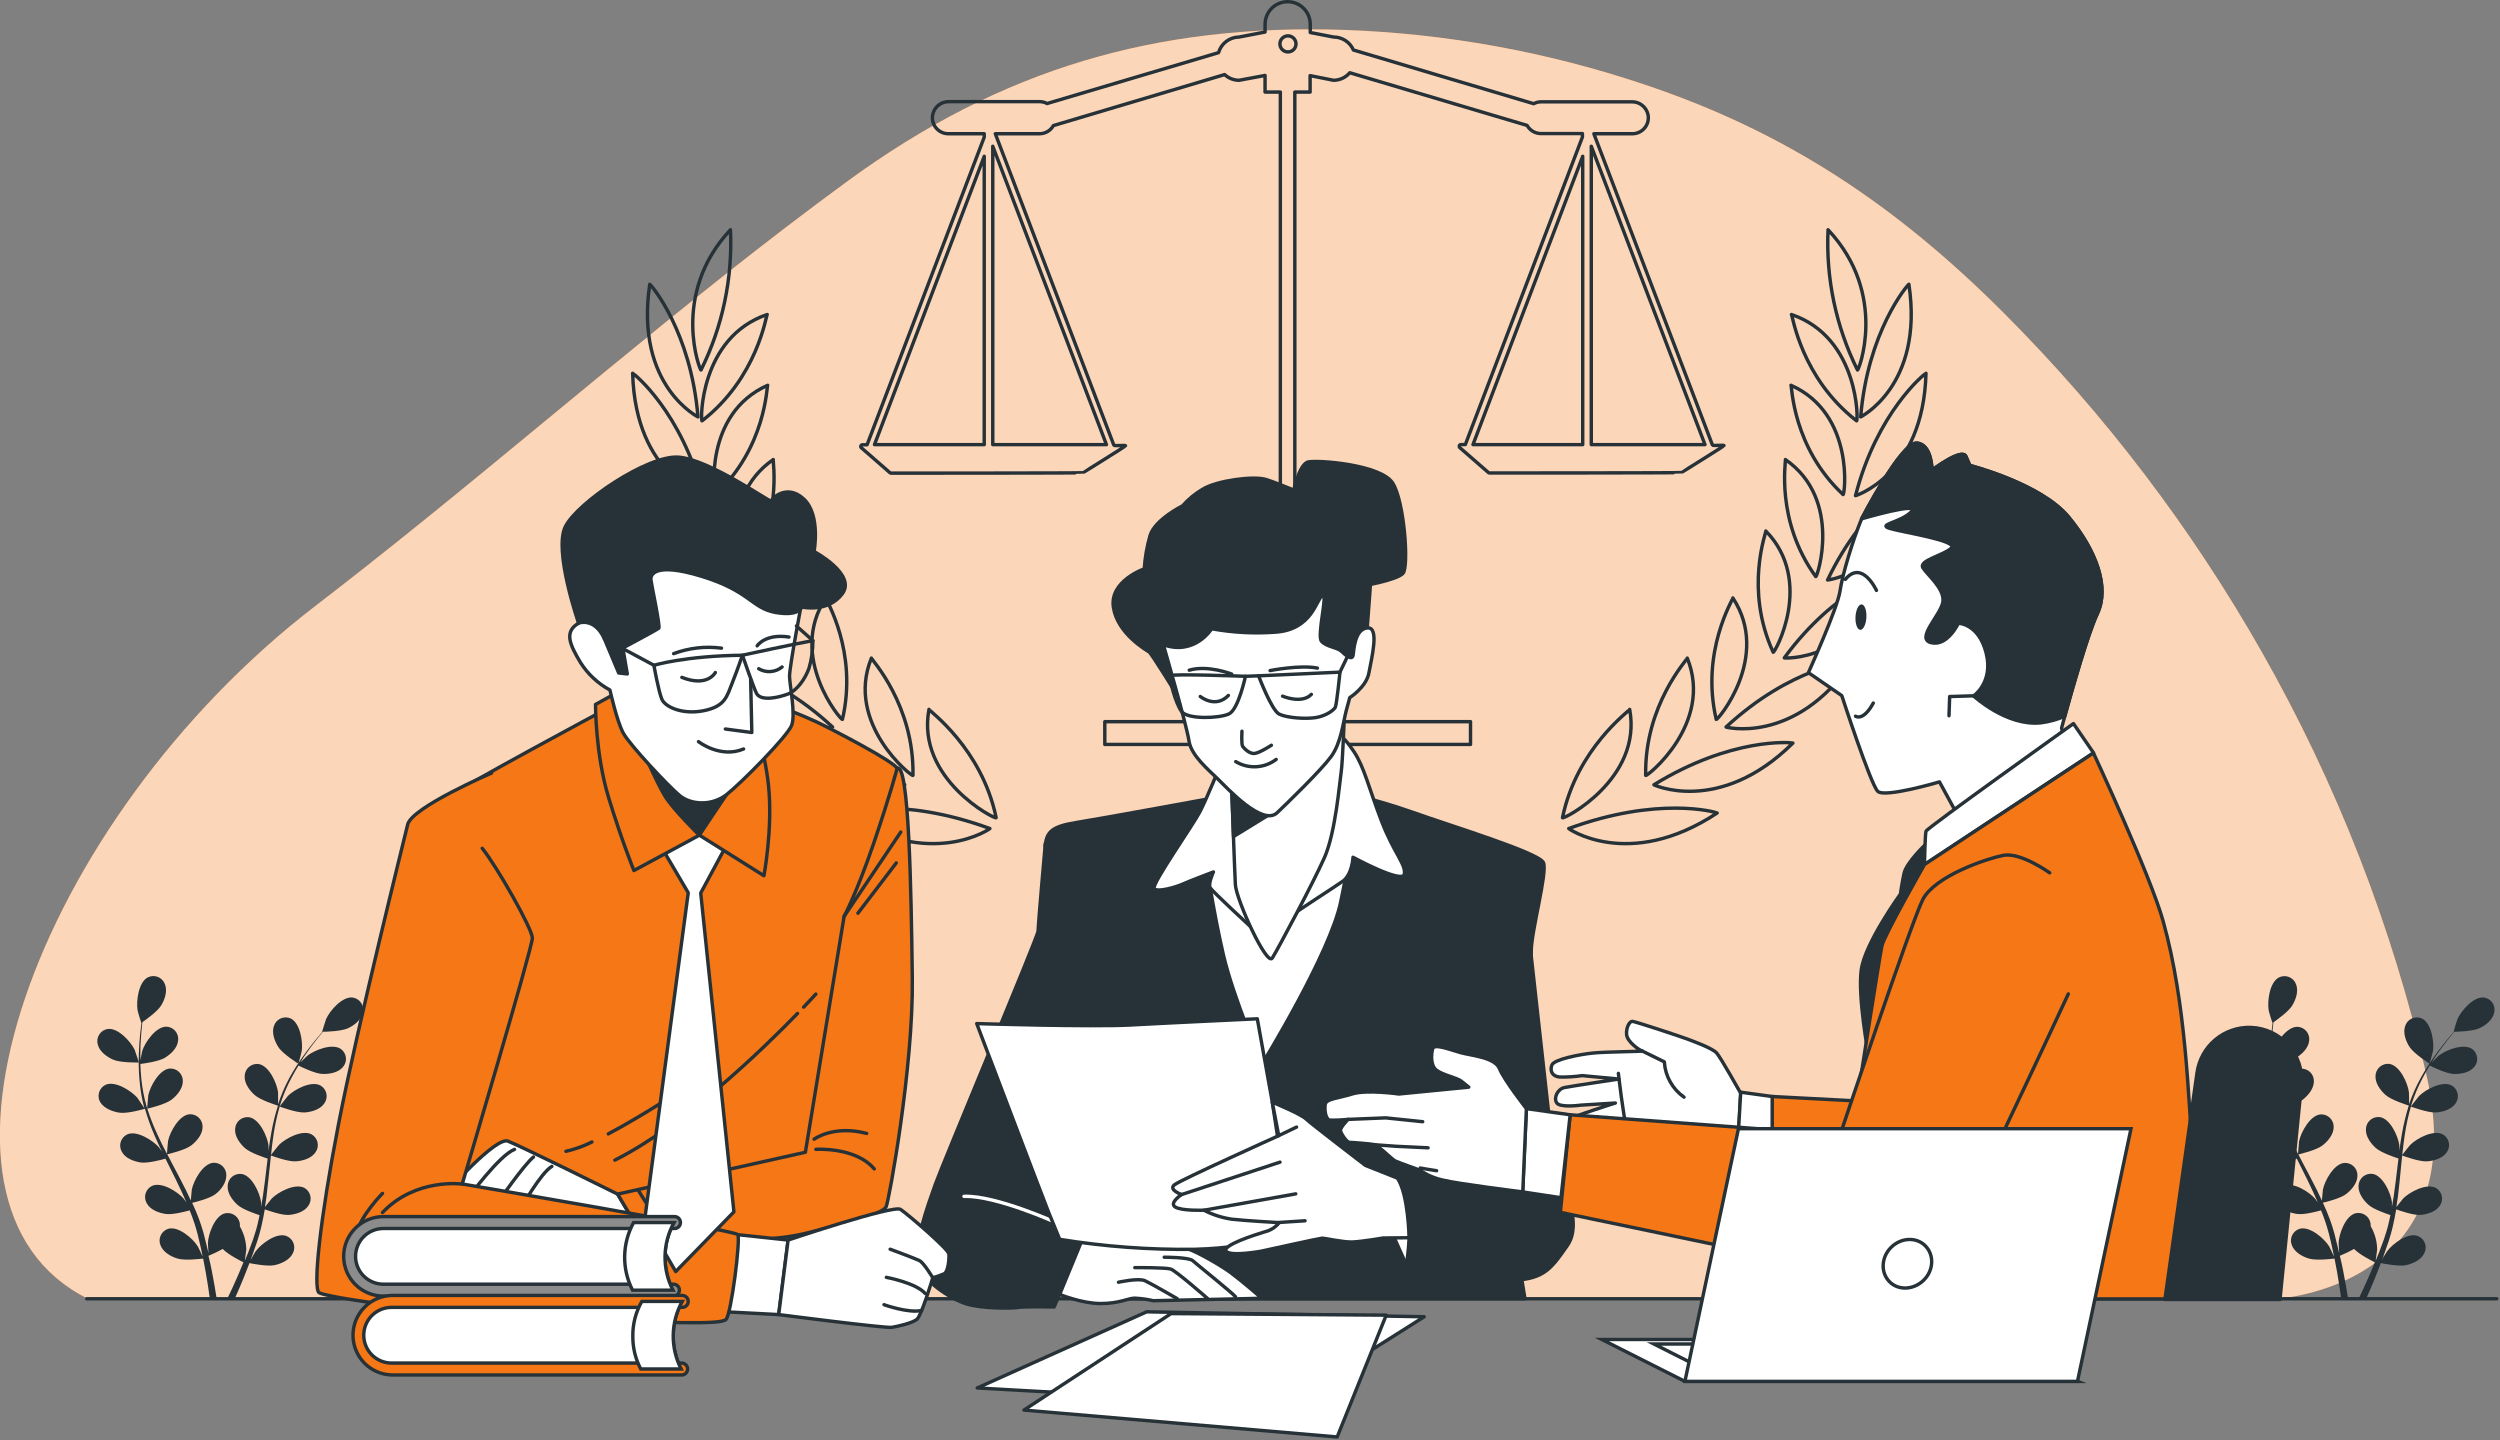 <?xml version="1.0" encoding="UTF-8"?> <svg xmlns="http://www.w3.org/2000/svg" width="729" height="420" viewBox="0 0 729 420" fill="none"><rect x="0" y="0" width="729" height="420" fill="#808080" stroke="none"/> <g clip-path="url(#clip0_1528_1944)"> <path d="M659.47 190C638.959 153.887 613.689 120.694 584.34 91.31C552.76 59.69 520.57 38.31 479.04 24.49C450.976 15.093 421.706 9.785 392.13 8.73C337.35 6.88 292.13 19.93 247.13 52.84C198.88 88.12 153.86 128.05 106.84 165.11C101.94 168.976 97.013 172.813 92.06 176.62C10.06 239.57 -29.78 351.39 25.67 378.72H663.77C663.77 378.72 721.77 375.65 707.51 313.28C697.57 270.071 681.387 228.541 659.47 190Z" fill="#F57715"></path> <path opacity="0.7" d="M659.47 190C638.959 153.887 613.689 120.694 584.34 91.31C552.76 59.69 520.57 38.31 479.04 24.49C450.976 15.093 421.706 9.785 392.13 8.73C337.35 6.88 292.13 19.93 247.13 52.84C198.88 88.12 153.86 128.05 106.84 165.11C101.94 168.976 97.013 172.813 92.06 176.62C10.06 239.57 -29.78 351.39 25.67 378.72H663.77C663.77 378.72 721.77 375.65 707.51 313.28C697.57 270.071 681.387 228.541 659.47 190Z" fill="white"></path> <path d="M33 309C35.18 309.95 40.51 309.83 40.52 309.83C40.53 309.83 39.37 306.34 39.27 306.13C38.1 303.68 34.4 299.64 31.39 300.05C30.892 300.131 30.416 300.315 29.994 300.591C29.572 300.868 29.212 301.23 28.94 301.655C28.667 302.079 28.487 302.557 28.411 303.056C28.335 303.555 28.366 304.064 28.5 304.55C29 306.65 31.16 308.2 33 309Z" fill="#263238"></path> <path d="M34.86 324.46C37.12 324.79 41.86 323.46 42.26 323.3C43.043 326.029 44.008 328.702 45.15 331.3C45.8 332.82 46.51 334.3 47.24 335.83L46.35 334.55C44.57 332.55 39.93 329.55 37.14 330.77C36.681 330.98 36.271 331.285 35.937 331.663C35.603 332.042 35.352 332.487 35.201 332.969C35.05 333.451 35.002 333.959 35.061 334.461C35.119 334.962 35.282 335.446 35.54 335.88C36.54 337.76 39.05 338.69 41.06 338.98C43.07 339.27 47.17 338.18 48.25 337.87C48.53 338.45 48.81 339.02 49.1 339.59C50.48 342.34 51.86 345.07 53.1 347.79C53.55 348.79 53.96 349.711 54.38 350.671C53.99 350.111 53.66 349.67 53.6 349.57C51.83 347.52 47.19 344.57 44.39 345.78C43.932 345.991 43.523 346.296 43.19 346.675C42.857 347.055 42.607 347.5 42.457 347.981C42.307 348.463 42.26 348.971 42.319 349.472C42.378 349.974 42.542 350.457 42.8 350.891C43.8 352.771 46.31 353.7 48.31 353.99C50.31 354.28 54.03 353.3 55.31 352.94C55.7 353.94 56.1 354.94 56.43 355.94C56.65 356.62 56.9 357.25 57.08 357.94C57.26 358.63 57.46 359.3 57.64 359.94C57.95 361.23 58.28 362.57 58.56 363.85C58.75 364.73 58.92 365.58 59.1 366.43C58.66 365.43 57.76 363.61 57.67 363.43C56.23 361.13 52.09 357.54 49.14 358.29C48.655 358.429 48.204 358.668 47.817 358.992C47.43 359.316 47.115 359.718 46.894 360.172C46.672 360.626 46.548 361.121 46.53 361.625C46.513 362.13 46.601 362.632 46.79 363.1C47.53 365.1 49.79 366.41 51.79 367C53.92 367.66 58.65 367.06 59.24 367C59.52 368.41 59.78 369.79 60.01 371.09C60.52 373.96 60.9 376.54 61.19 378.72H63.19C62.84 376.46 62.39 373.78 61.79 370.72C61.51 369.29 61.18 367.72 60.79 366.19C62.216 365.609 63.605 364.941 64.95 364.19C66.5 365.87 70.49 367.84 71 368.09C70.46 369.43 69.92 370.72 69.39 371.93C68.29 374.47 67.24 376.72 66.32 378.63H68.47C69.27 376.87 70.14 374.86 71.05 372.63C71.61 371.28 72.18 369.82 72.74 368.32C73.32 368.44 77.99 369.39 80.17 368.9C82.17 368.45 84.54 367.34 85.43 365.38C85.658 364.926 85.787 364.427 85.808 363.919C85.83 363.411 85.743 362.903 85.554 362.431C85.365 361.958 85.078 361.531 84.712 361.178C84.346 360.825 83.909 360.553 83.43 360.38C80.55 359.38 76.16 362.69 74.55 364.87C74.45 365 73.55 366.51 73.04 367.47C73.27 366.86 73.5 366.27 73.73 365.63C74.19 364.38 74.61 363.11 75.07 361.76C75.257 361.094 75.457 360.427 75.67 359.76C75.88 359.09 76.02 358.36 76.21 357.65C76.6 356.01 76.92 354.32 77.21 352.65C78.31 353.04 82.21 354.41 84.21 354.27C86.21 354.13 88.76 353.38 89.93 351.58C90.221 351.168 90.421 350.699 90.518 350.204C90.615 349.709 90.607 349.199 90.493 348.708C90.38 348.216 90.165 347.754 89.861 347.351C89.557 346.948 89.172 346.614 88.73 346.37C86.03 344.98 81.18 347.55 79.26 349.46C79.14 349.58 77.92 351.11 77.26 351.96C77.42 350.96 77.59 349.91 77.72 348.87C78.09 345.87 78.37 342.79 78.72 339.74C78.81 338.81 78.91 337.87 79.01 336.94C79.4 337.09 84.01 338.81 86.3 338.65C88.3 338.51 90.86 337.77 92.03 335.97C92.32 335.557 92.52 335.088 92.616 334.592C92.713 334.097 92.703 333.587 92.589 333.095C92.475 332.604 92.258 332.141 91.954 331.739C91.649 331.337 91.263 331.003 90.82 330.76C88.12 329.36 83.28 331.93 81.36 333.84C81.21 333.99 79.45 336.19 79.03 336.77C79.25 334.72 79.48 332.68 79.8 330.67C80.205 327.968 80.79 325.295 81.55 322.67C81.73 322.74 86.55 324.55 88.88 324.39C90.88 324.25 93.43 323.51 94.6 321.71C94.891 321.298 95.091 320.829 95.188 320.334C95.285 319.839 95.277 319.329 95.163 318.838C95.05 318.346 94.835 317.884 94.531 317.481C94.227 317.078 93.842 316.744 93.4 316.5C90.69 315.1 85.85 317.67 83.93 319.59C83.78 319.74 81.93 322.11 81.57 322.59C81.57 322.44 81.65 322.27 81.7 322.12C82.528 319.501 83.589 316.961 84.87 314.53C85.57 313.18 86.3 311.92 87.05 310.72C87.91 311.15 91.87 313.08 93.99 313.16C96.11 313.24 98.61 312.78 99.99 311.16C100.325 310.783 100.576 310.338 100.727 309.856C100.878 309.374 100.925 308.866 100.866 308.364C100.806 307.863 100.641 307.379 100.382 306.946C100.122 306.513 99.774 306.14 99.36 305.85C96.83 304.17 91.74 306.19 89.62 307.85C89.5 307.94 88.43 309.01 87.62 309.79C87.96 309.25 88.3 308.69 88.62 308.18C89.9 306.27 91.18 304.6 92.32 303.12C92.98 302.29 93.6 301.55 94.18 300.86C95.24 300.86 99.54 300.71 101.42 299.86C103.3 299.01 105.35 297.39 105.8 295.29C105.921 294.801 105.938 294.292 105.849 293.796C105.761 293.3 105.569 292.828 105.286 292.411C105.003 291.995 104.635 291.642 104.207 291.376C103.779 291.111 103.299 290.939 102.8 290.87C99.8 290.54 96.19 294.68 95.09 297.16C94.99 297.38 93.88 300.9 93.94 300.9H94C93.43 301.54 92.83 302.25 92.18 303.03C91 304.48 89.68 306.13 88.36 308.03C86.905 310.057 85.569 312.168 84.36 314.35C83.042 316.797 81.947 319.357 81.09 322C81.09 322 81.09 322.06 81.09 322.09C81.09 321.2 81.09 318.71 81.09 318.52C80.74 315.83 78.48 310.84 75.5 310.28C75.001 310.203 74.49 310.231 74.002 310.364C73.515 310.496 73.06 310.73 72.669 311.05C72.277 311.369 71.957 311.768 71.73 312.22C71.503 312.671 71.374 313.166 71.35 313.67C71.17 315.8 72.72 317.94 74.24 319.29C75.94 320.82 80.67 322.29 81.05 322.41C80.195 325.111 79.527 327.868 79.05 330.66C78.76 332.29 78.52 333.93 78.3 335.59C78.3 334.82 78.3 334.13 78.3 334.03C77.95 331.34 75.69 326.35 72.7 325.79C72.201 325.714 71.692 325.744 71.206 325.877C70.719 326.01 70.266 326.244 69.875 326.564C69.485 326.883 69.166 327.282 68.94 327.732C68.713 328.183 68.584 328.677 68.56 329.18C68.38 331.31 69.93 333.45 71.44 334.8C72.95 336.15 76.99 337.51 78.05 337.85L77.81 339.76C77.45 342.76 77.1 345.85 76.66 348.82C76.51 349.87 76.32 350.9 76.13 351.93C76.13 351.24 76.13 350.67 76.13 350.58C75.78 347.89 73.52 342.9 70.54 342.34C70.041 342.263 69.53 342.291 69.043 342.424C68.555 342.556 68.1 342.79 67.709 343.11C67.317 343.429 66.998 343.828 66.77 344.28C66.543 344.731 66.413 345.226 66.39 345.73C66.21 347.86 67.76 350 69.28 351.35C70.8 352.7 74.43 353.93 75.69 354.35C75.47 355.35 75.25 356.451 74.99 357.451C74.79 358.131 74.65 358.801 74.42 359.451C74.19 360.101 73.99 360.791 73.78 361.451C73.32 362.711 72.86 364.01 72.38 365.22C72.06 366.07 71.73 366.871 71.38 367.671C71.54 366.671 71.82 364.58 71.82 364.41C71.785 362.025 71.142 359.687 69.95 357.62C69.975 357.354 69.975 357.087 69.95 356.82C69.88 356.324 69.707 355.848 69.443 355.422C69.178 354.996 68.827 354.63 68.413 354.348C67.999 354.065 67.53 353.873 67.037 353.782C66.544 353.691 66.038 353.704 65.55 353.82C62.62 354.6 60.75 359.76 60.62 362.47C60.62 362.63 60.71 364.37 60.8 365.47C60.65 364.83 60.51 364.21 60.35 363.55C60.04 362.26 59.7 360.97 59.35 359.55C59.15 358.89 58.95 358.22 58.74 357.55C58.53 356.88 58.27 356.19 58.04 355.5C57.45 353.91 56.79 352.33 56.04 350.75C57.18 350.48 61.2 349.46 62.82 348.22C64.44 346.98 66 344.9 66 342.75C66.014 342.246 65.922 341.744 65.73 341.278C65.537 340.812 65.248 340.391 64.882 340.044C64.516 339.697 64.081 339.43 63.605 339.263C63.129 339.095 62.623 339.03 62.12 339.07C59.12 339.4 56.48 344.21 55.93 346.87C55.93 347.03 55.72 348.98 55.64 350.06C55.21 349.11 54.78 348.17 54.31 347.22C52.96 344.51 51.51 341.8 50.08 339.09C49.64 338.26 49.21 337.42 48.78 336.59C49.18 336.5 53.99 335.38 55.78 334C57.38 332.76 59.09 330.74 59.07 328.6C59.084 328.096 58.992 327.594 58.8 327.128C58.607 326.662 58.318 326.241 57.952 325.894C57.586 325.547 57.151 325.28 56.675 325.113C56.199 324.945 55.693 324.88 55.19 324.92C52.19 325.25 49.55 330.06 49 332.72C49 332.92 48.71 335.72 48.68 336.44C47.68 334.61 46.79 332.77 45.95 330.93C44.784 328.445 43.782 325.887 42.95 323.27C43.14 323.27 48.16 322.09 50.02 320.67C51.63 319.43 53.33 317.41 53.31 315.27C53.324 314.766 53.232 314.264 53.04 313.798C52.847 313.332 52.558 312.911 52.192 312.564C51.826 312.217 51.391 311.95 50.915 311.783C50.439 311.615 49.933 311.55 49.43 311.59C46.43 311.92 43.79 316.73 43.24 319.38C43.24 319.59 42.93 322.61 42.92 323.16L42.76 322.71C42.01 320.064 41.494 317.357 41.22 314.62C41.05 313.11 40.98 311.62 40.93 310.25C41.93 310.13 46.26 309.55 48.07 308.45C49.88 307.35 51.72 305.59 51.94 303.45C52.009 302.95 51.972 302.441 51.831 301.957C51.69 301.472 51.448 301.022 51.122 300.637C50.795 300.252 50.391 299.94 49.936 299.722C49.481 299.504 48.985 299.384 48.48 299.37C45.48 299.37 42.31 303.86 41.48 306.44C41.48 306.58 41.13 308.06 40.93 309.13C40.93 308.5 40.93 307.84 40.93 307.23C40.93 304.93 41.08 302.82 41.22 300.96C41.31 299.9 41.41 298.96 41.52 298.06C42.4 297.45 45.91 294.97 46.99 293.2C48.07 291.43 48.89 289 48.1 287C47.928 286.522 47.656 286.085 47.303 285.719C46.949 285.353 46.522 285.066 46.05 284.877C45.577 284.688 45.07 284.601 44.562 284.622C44.053 284.644 43.555 284.773 43.1 285C40.4 286.4 39.69 291.83 40.1 294.51C40.1 294.74 41.16 298.29 41.2 298.26H41.26C41.14 299.12 41.02 300.04 40.91 301.04C40.73 302.91 40.54 305.04 40.48 307.32C40.394 309.805 40.454 312.293 40.66 314.77C40.879 317.545 41.341 320.296 42.04 322.99V323.09C41.56 322.33 40.16 320.28 40.04 320.09C38.27 318.09 33.63 315.09 30.83 316.31C30.372 316.521 29.963 316.826 29.63 317.205C29.297 317.585 29.047 318.03 28.897 318.511C28.747 318.993 28.7 319.501 28.759 320.002C28.818 320.504 28.982 320.987 29.24 321.42C30.38 323.24 32.86 324.17 34.86 324.46Z" fill="#263238"></path> <path d="M87 310.18C87.05 310.18 88 306.64 88 306.41C88.37 303.72 87.51 298.31 84.78 296.99C84.32 296.782 83.821 296.674 83.316 296.672C82.811 296.67 82.311 296.774 81.849 296.978C81.386 297.181 80.972 297.48 80.633 297.854C80.294 298.229 80.037 298.67 79.88 299.15C79.15 301.15 80.08 303.64 81.18 305.34C82.44 307.34 87 310.18 87 310.18Z" fill="#263238"></path> <path d="M654.53 309C656.71 309.95 662.04 309.83 662.05 309.83C662.06 309.83 660.9 306.34 660.8 306.13C659.63 303.68 655.93 299.64 652.92 300.05C652.422 300.131 651.946 300.315 651.524 300.591C651.102 300.868 650.742 301.23 650.47 301.655C650.197 302.079 650.017 302.557 649.941 303.056C649.865 303.555 649.896 304.064 650.03 304.55C650.53 306.65 652.67 308.2 654.53 309Z" fill="#263238"></path> <path d="M656.37 324.46C658.63 324.79 663.37 323.46 663.77 323.3C664.553 326.028 665.518 328.701 666.66 331.3C667.31 332.82 668.02 334.3 668.75 335.83L667.86 334.55C666.08 332.55 661.44 329.55 658.65 330.77C658.19 330.98 657.78 331.284 657.446 331.663C657.113 332.042 656.862 332.487 656.712 332.969C656.562 333.452 656.516 333.96 656.576 334.462C656.635 334.963 656.801 335.447 657.06 335.88C658.06 337.76 660.56 338.69 662.57 338.98C664.58 339.27 668.68 338.18 669.76 337.87C670.04 338.45 670.32 339.02 670.61 339.59C671.99 342.34 673.38 345.07 674.61 347.79C675.07 348.79 675.47 349.71 675.89 350.67C675.5 350.11 675.17 349.67 675.11 349.57C673.34 347.52 668.7 344.57 665.9 345.78C665.442 345.991 665.033 346.296 664.7 346.675C664.367 347.054 664.117 347.499 663.967 347.981C663.817 348.463 663.77 348.971 663.829 349.472C663.888 349.973 664.052 350.456 664.31 350.89C665.31 352.77 667.82 353.7 669.82 353.99C671.82 354.28 675.54 353.3 676.82 352.94C677.22 353.94 677.61 354.94 677.95 355.94C678.16 356.62 678.41 357.25 678.59 357.94C678.77 358.63 678.97 359.3 679.15 359.94C679.47 361.23 679.8 362.57 680.07 363.85C680.26 364.73 680.43 365.58 680.61 366.43C680.17 365.43 679.27 363.61 679.18 363.43C677.74 361.13 673.6 357.54 670.65 358.29C670.165 358.429 669.714 358.668 669.327 358.992C668.94 359.316 668.625 359.718 668.403 360.171C668.182 360.625 668.058 361.12 668.04 361.625C668.022 362.129 668.111 362.632 668.3 363.1C669.04 365.1 671.3 366.41 673.3 367C675.44 367.66 680.16 367.06 680.75 367C681.03 368.41 681.29 369.79 681.52 371.09C682.03 373.96 682.41 376.54 682.7 378.72H684.7C684.35 376.46 683.9 373.78 683.3 370.72C683.02 369.29 682.69 367.72 682.3 366.19C683.722 365.608 685.108 364.94 686.45 364.19C688.01 365.87 691.99 367.84 692.51 368.09C691.96 369.43 691.42 370.72 690.89 371.93C689.79 374.47 688.75 376.72 687.82 378.63H690C690.79 376.87 691.66 374.86 692.57 372.63C693.13 371.28 693.7 369.82 694.27 368.32C694.84 368.44 699.51 369.39 701.69 368.9C703.69 368.45 706.06 367.34 706.95 365.38C707.178 364.925 707.307 364.427 707.328 363.919C707.35 363.41 707.263 362.903 707.074 362.43C706.885 361.958 706.598 361.531 706.232 361.178C705.866 360.824 705.429 360.552 704.95 360.38C702.07 359.38 697.68 362.69 696.07 364.87C695.97 365 695.07 366.51 694.56 367.47C694.79 366.86 695.02 366.27 695.25 365.63C695.71 364.38 696.13 363.11 696.59 361.76L697.19 359.76C697.4 359.09 697.55 358.36 697.73 357.65C698.12 356.01 698.44 354.32 698.73 352.65C699.83 353.04 703.73 354.41 705.73 354.27C707.73 354.13 710.29 353.38 711.46 351.58C711.749 351.166 711.947 350.697 712.042 350.202C712.138 349.707 712.128 349.197 712.014 348.706C711.9 348.215 711.684 347.753 711.38 347.351C711.076 346.948 710.691 346.614 710.25 346.37C707.55 344.98 702.71 347.55 700.78 349.46C700.66 349.58 699.44 351.11 698.78 351.96C698.94 350.96 699.11 349.91 699.24 348.87C699.61 345.87 699.9 342.79 700.19 339.74C700.28 338.81 700.39 337.87 700.48 336.94C700.87 337.09 705.48 338.81 707.77 338.65C709.77 338.51 712.33 337.77 713.5 335.97C713.79 335.557 713.99 335.087 714.086 334.592C714.182 334.097 714.173 333.586 714.059 333.095C713.945 332.603 713.728 332.141 713.423 331.739C713.119 331.336 712.732 331.003 712.29 330.76C709.59 329.36 704.75 331.93 702.83 333.84C702.68 333.99 700.92 336.19 700.5 336.77C700.72 334.72 700.95 332.68 701.27 330.67C701.68 327.968 702.265 325.296 703.02 322.67C703.2 322.74 708.02 324.55 710.35 324.39C712.35 324.25 714.91 323.51 716.08 321.71C716.369 321.296 716.567 320.827 716.662 320.332C716.758 319.837 716.748 319.327 716.634 318.836C716.52 318.345 716.304 317.883 716 317.481C715.696 317.078 715.311 316.744 714.87 316.5C712.17 315.1 707.33 317.67 705.4 319.59C705.25 319.74 703.4 322.11 703.05 322.59C703.05 322.44 703.12 322.27 703.17 322.12C703.997 319.499 705.062 316.958 706.35 314.53C707.04 313.18 707.77 311.92 708.52 310.72C709.38 311.15 713.34 313.08 715.46 313.16C717.58 313.24 720.08 312.78 721.46 311.16C721.794 310.782 722.045 310.338 722.195 309.857C722.346 309.375 722.394 308.868 722.335 308.367C722.277 307.866 722.114 307.383 721.856 306.949C721.598 306.515 721.252 306.141 720.84 305.85C718.3 304.17 713.21 306.19 711.09 307.85C710.97 307.94 709.91 309.01 709.14 309.79C709.48 309.25 709.83 308.69 710.14 308.18C711.41 306.27 712.69 304.6 713.84 303.12C714.5 302.29 715.11 301.55 715.69 300.86C716.75 300.86 721.05 300.71 722.93 299.86C724.81 299.01 726.87 297.39 727.31 295.29C727.431 294.801 727.448 294.292 727.359 293.796C727.271 293.3 727.079 292.828 726.796 292.411C726.513 291.994 726.145 291.641 725.717 291.376C725.289 291.11 724.809 290.938 724.31 290.87C721.31 290.54 717.7 294.68 716.6 297.16C716.5 297.38 715.4 300.9 715.45 300.9H715.52C714.94 301.54 714.34 302.25 713.69 303.03C712.51 304.48 711.19 306.13 709.87 308.03C708.415 310.057 707.079 312.167 705.87 314.35C704.519 316.785 703.388 319.335 702.49 321.97C702.486 322 702.486 322.03 702.49 322.06C702.49 321.17 702.49 318.68 702.44 318.49C702.09 315.8 699.84 310.81 696.85 310.25C696.351 310.174 695.841 310.203 695.354 310.336C694.867 310.47 694.413 310.703 694.022 311.023C693.631 311.342 693.311 311.74 693.083 312.191C692.856 312.642 692.725 313.136 692.7 313.64C692.53 315.77 694.08 317.91 695.59 319.26C697.29 320.79 702.02 322.26 702.4 322.38C701.554 325.084 700.886 327.839 700.4 330.63C700.11 332.26 699.87 333.9 699.65 335.56C699.65 334.79 699.65 334.1 699.65 334C699.3 331.31 697.04 326.32 694.06 325.76C693.56 325.682 693.05 325.711 692.562 325.843C692.075 325.976 691.62 326.209 691.229 326.529C690.837 326.849 690.517 327.248 690.29 327.699C690.063 328.151 689.933 328.645 689.91 329.15C689.73 331.28 691.28 333.42 692.8 334.77C694.32 336.12 698.34 337.48 699.4 337.82L699.16 339.73C698.8 342.73 698.45 345.82 698.01 348.79C697.86 349.84 697.67 350.87 697.49 351.9C697.49 351.21 697.49 350.64 697.49 350.55C697.14 347.86 694.89 342.87 691.9 342.31C691.401 342.232 690.89 342.261 690.402 342.393C689.915 342.526 689.46 342.759 689.069 343.079C688.677 343.399 688.357 343.798 688.13 344.249C687.903 344.701 687.773 345.195 687.75 345.7C687.58 347.83 689.13 349.97 690.64 351.32C692.15 352.67 695.79 353.9 697.05 354.32C696.83 355.32 696.61 356.42 696.35 357.42C696.15 358.1 696.01 358.77 695.78 359.42C695.55 360.07 695.35 360.76 695.14 361.42C694.68 362.68 694.22 363.98 693.74 365.19C693.42 366.04 693.09 366.84 692.74 367.64C692.9 366.64 693.18 364.55 693.18 364.38C693.154 361.993 692.51 359.654 691.31 357.59C691.318 357.322 691.302 357.055 691.26 356.79C691.19 356.294 691.017 355.817 690.753 355.391C690.488 354.966 690.137 354.6 689.723 354.317C689.309 354.035 688.84 353.842 688.347 353.751C687.854 353.661 687.348 353.674 686.86 353.79C683.93 354.57 682.07 359.73 681.93 362.44C681.93 362.6 682.02 364.34 682.11 365.44C681.96 364.8 681.82 364.18 681.66 363.52C681.36 362.23 681.01 360.94 680.66 359.52C680.46 358.853 680.26 358.187 680.06 357.52C679.87 356.85 679.58 356.16 679.35 355.47C678.77 353.88 678.1 352.3 677.35 350.72C678.49 350.45 682.51 349.43 684.13 348.19C685.75 346.95 687.44 344.94 687.43 342.79C687.443 342.285 687.349 341.783 687.156 341.317C686.962 340.85 686.672 340.43 686.305 340.083C685.938 339.736 685.502 339.47 685.026 339.302C684.55 339.135 684.043 339.069 683.54 339.11C680.54 339.44 677.9 344.25 677.35 346.91C677.35 347.07 677.14 349.02 677.06 350.1C676.63 349.15 676.2 348.21 675.73 347.26C674.39 344.55 672.93 341.84 671.5 339.13C671.06 338.3 670.63 337.46 670.2 336.63C670.6 336.54 675.41 335.42 677.2 334.04C678.81 332.8 680.51 330.78 680.5 328.64C680.513 328.135 680.419 327.633 680.226 327.167C680.032 326.7 679.742 326.28 679.375 325.933C679.008 325.586 678.572 325.32 678.096 325.152C677.62 324.985 677.113 324.919 676.61 324.96C673.61 325.29 670.97 330.1 670.42 332.76C670.42 332.96 670.13 335.76 670.1 336.48C669.15 334.65 668.22 332.81 667.37 330.97C666.204 328.485 665.202 325.926 664.37 323.31C664.55 323.31 669.58 322.13 671.43 320.71C673.04 319.47 674.74 317.45 674.73 315.31C674.743 314.805 674.649 314.303 674.456 313.837C674.262 313.37 673.972 312.95 673.605 312.603C673.238 312.256 672.802 311.99 672.326 311.822C671.85 311.655 671.343 311.589 670.84 311.63C667.84 311.96 665.2 316.77 664.65 319.42C664.65 319.63 664.34 322.65 664.33 323.2L664.17 322.75C663.419 320.104 662.904 317.397 662.63 314.66C662.47 313.15 662.39 311.66 662.34 310.29C663.34 310.17 667.67 309.59 669.48 308.49C671.29 307.39 673.13 305.63 673.35 303.49C673.419 302.99 673.382 302.481 673.241 301.996C673.1 301.511 672.858 301.062 672.532 300.677C672.205 300.292 671.801 299.98 671.346 299.762C670.891 299.543 670.395 299.424 669.89 299.41C666.89 299.41 663.72 303.9 662.89 306.48C662.89 306.62 662.54 308.1 662.34 309.17C662.34 308.54 662.34 307.88 662.34 307.27C662.34 304.97 662.49 302.86 662.63 301C662.72 299.94 662.82 299 662.93 298.1C663.81 297.49 667.32 295.01 668.4 293.24C669.48 291.47 670.32 289.01 669.53 287.02C669.358 286.541 669.086 286.104 668.732 285.738C668.379 285.372 667.952 285.085 667.48 284.896C667.007 284.707 666.5 284.62 665.991 284.642C665.483 284.663 664.985 284.792 664.53 285.02C661.83 286.42 661.12 291.85 661.53 294.53C661.53 294.76 662.59 298.31 662.64 298.28H662.69C662.57 299.14 662.45 300.06 662.35 301.06C662.16 302.93 661.97 305.06 661.91 307.34C661.824 309.825 661.884 312.312 662.09 314.79C662.309 317.565 662.771 320.316 663.47 323.01V323.11C662.99 322.35 661.59 320.3 661.47 320.11C659.7 318.11 655.06 315.11 652.26 316.33C651.802 316.541 651.393 316.846 651.06 317.225C650.727 317.604 650.477 318.049 650.327 318.531C650.177 319.013 650.13 319.521 650.189 320.022C650.248 320.523 650.412 321.006 650.67 321.44C651.89 323.24 654.37 324.17 656.37 324.46Z" fill="#263238"></path> <path d="M708.47 310.181C708.47 310.181 709.47 306.641 709.47 306.411C709.84 303.721 708.98 298.311 706.25 296.991C705.791 296.782 705.292 296.673 704.787 296.67C704.282 296.667 703.783 296.771 703.321 296.975C702.859 297.179 702.446 297.479 702.108 297.854C701.77 298.229 701.515 298.671 701.36 299.151C700.62 301.151 701.55 303.641 702.65 305.341C704 307.341 708.47 310.181 708.47 310.181Z" fill="#263238"></path> <path d="M25.29 378.721H728.06" stroke="#263238" stroke-linecap="round" stroke-linejoin="round"></path> <path d="M556.63 82.891C556.2 83.111 544.63 96.661 542.57 121.571C541.94 121.871 561.14 112.851 556.63 82.891Z" stroke="#263238" stroke-linecap="round" stroke-linejoin="round"></path> <path d="M533.06 67C532.401 81.138 535.354 95.21 541.64 107.89C541.73 108.76 550.93 86 533.06 67Z" stroke="#263238" stroke-linecap="round" stroke-linejoin="round"></path> <path d="M522.38 91.711C522.75 92.081 525.21 110.151 541.38 122.711C541.87 123.121 542.21 98.401 522.38 91.711Z" stroke="#263238" stroke-linecap="round" stroke-linejoin="round"></path> <path d="M561.62 108.85C561.16 109.01 547.36 120.15 541.06 144.54C540.4 144.76 560.83 138.94 561.62 108.85Z" stroke="#263238" stroke-linecap="round" stroke-linejoin="round"></path> <path d="M522.24 112.35C522.55 112.66 522.71 130.43 537.44 144.21C537.91 144.61 541 120.66 522.24 112.35Z" stroke="#263238" stroke-linecap="round" stroke-linejoin="round"></path> <path d="M559.92 138.119C559.44 138.209 543.78 146.299 532.92 169.119C532.29 169.229 553.42 167.249 559.92 138.119Z" stroke="#263238" stroke-linecap="round" stroke-linejoin="round"></path> <path d="M520.61 134C520.86 134.35 517.61 151.76 529.47 168.13C529.87 168.57 537.45 145.64 520.61 134Z" stroke="#263238" stroke-linecap="round" stroke-linejoin="round"></path> <path d="M552.7 166.391C552.2 166.391 535.34 171.301 520.3 191.841C519.62 191.851 540.81 193.761 552.7 166.391Z" stroke="#263238" stroke-linecap="round" stroke-linejoin="round"></path> <path d="M514.91 154.84C515.08 155.21 508.6 171.77 517.06 190.19C517.38 190.71 529.23 169.49 514.91 154.84Z" stroke="#263238" stroke-linecap="round" stroke-linejoin="round"></path> <path d="M540.23 192.839C539.71 192.749 522.31 194.419 503.32 211.999C502.62 211.899 523.29 217.649 540.23 192.839Z" stroke="#263238" stroke-linecap="round" stroke-linejoin="round"></path> <path d="M505.3 174.359C505.41 174.749 495.82 189.949 500.45 209.769C500.69 210.339 516.59 191.509 505.3 174.359Z" stroke="#263238" stroke-linecap="round" stroke-linejoin="round"></path> <path d="M522.81 216.679C522.27 216.489 504.93 214.919 482.28 228.839C481.58 228.609 501.15 238.109 522.81 216.679Z" stroke="#263238" stroke-linecap="round" stroke-linejoin="round"></path> <path d="M492 191.9C492.05 192.31 479.48 205.63 479.88 226.1C480.05 226.71 499.78 211 492 191.9Z" stroke="#263238" stroke-linecap="round" stroke-linejoin="round"></path> <path d="M500.73 237.07C500.18 236.77 483.46 232.07 457.45 241.6C456.75 241.24 474.69 254.3 500.73 237.07Z" stroke="#263238" stroke-linecap="round" stroke-linejoin="round"></path> <path d="M475.21 206.85C475.21 207.27 459.82 218.16 455.62 238.45C455.73 239.1 479 227.21 475.21 206.85Z" stroke="#263238" stroke-linecap="round" stroke-linejoin="round"></path> <path d="M189.47 82.891C189.9 83.111 201.47 96.661 203.53 121.571C204.16 121.871 185 112.851 189.47 82.891Z" stroke="#263238" stroke-linecap="round" stroke-linejoin="round"></path> <path d="M213 67C213.659 81.138 210.706 95.21 204.42 107.89C204.37 108.76 195.17 86 213 67Z" stroke="#263238" stroke-linecap="round" stroke-linejoin="round"></path> <path d="M223.72 91.711C223.35 92.081 220.89 110.151 204.72 122.711C204.23 123.121 203.89 98.401 223.72 91.711Z" stroke="#263238" stroke-linecap="round" stroke-linejoin="round"></path> <path d="M184.48 108.85C184.94 109.01 198.74 120.15 205.04 144.54C205.7 144.76 185.27 138.94 184.48 108.85Z" stroke="#263238" stroke-linecap="round" stroke-linejoin="round"></path> <path d="M223.86 112.35C223.55 112.66 223.39 130.43 208.66 144.21C208.19 144.61 205.08 120.66 223.86 112.35Z" stroke="#263238" stroke-linecap="round" stroke-linejoin="round"></path> <path d="M186.17 138.119C186.66 138.209 202.32 146.299 213.17 169.119C213.81 169.229 192.68 167.249 186.17 138.119Z" stroke="#263238" stroke-linecap="round" stroke-linejoin="round"></path> <path d="M225.49 134C225.24 134.35 228.49 151.76 216.62 168.13C216.23 168.57 208.65 145.64 225.49 134Z" stroke="#263238" stroke-linecap="round" stroke-linejoin="round"></path> <path d="M193.4 166.391C193.9 166.391 210.76 171.301 225.8 191.841C226.48 191.851 205.29 193.761 193.4 166.391Z" stroke="#263238" stroke-linecap="round" stroke-linejoin="round"></path> <path d="M231.19 154.84C231.02 155.21 237.5 171.77 229.04 190.19C228.72 190.71 216.87 169.49 231.19 154.84Z" stroke="#263238" stroke-linecap="round" stroke-linejoin="round"></path> <path d="M205.86 192.839C206.39 192.749 223.79 194.419 242.78 211.999C243.48 211.899 222.81 217.649 205.86 192.839Z" stroke="#263238" stroke-linecap="round" stroke-linejoin="round"></path> <path d="M240.8 174.359C240.69 174.749 250.28 189.949 245.65 209.769C245.41 210.339 229.51 191.509 240.8 174.359Z" stroke="#263238" stroke-linecap="round" stroke-linejoin="round"></path> <path d="M223.29 216.679C223.83 216.489 241.17 214.919 263.82 228.839C264.52 228.609 245 238.109 223.29 216.679Z" stroke="#263238" stroke-linecap="round" stroke-linejoin="round"></path> <path d="M254.1 191.9C254.1 192.31 266.62 205.63 266.22 226.1C266.05 226.71 246.32 211 254.1 191.9Z" stroke="#263238" stroke-linecap="round" stroke-linejoin="round"></path> <path d="M245.37 237.07C245.92 236.77 262.64 232.07 288.65 241.6C289.35 241.24 271.41 254.3 245.37 237.07Z" stroke="#263238" stroke-linecap="round" stroke-linejoin="round"></path> <path d="M270.89 206.85C270.89 207.27 286.28 218.16 290.48 238.45C290.37 239.1 267.06 227.21 270.89 206.85Z" stroke="#263238" stroke-linecap="round" stroke-linejoin="round"></path> <path d="M499.36 129.8L464.77 39H476C476.693 39 477.378 38.846 478.004 38.547C478.629 38.249 479.18 37.815 479.617 37.276C480.053 36.737 480.363 36.108 480.524 35.434C480.686 34.76 480.695 34.058 480.55 33.38C480.312 32.321 479.717 31.377 478.864 30.705C478.012 30.033 476.955 29.675 475.87 29.69H449.37C448.619 29.695 447.881 29.884 447.22 30.24L394.66 14.58C394.17 13.457 393.363 12.502 392.338 11.83C391.314 11.159 390.115 10.801 388.89 10.8L382.07 9.48V7.09C382.07 5.342 381.376 3.666 380.14 2.43C378.904 1.194 377.228 0.5 375.48 0.5C373.732 0.5 372.056 1.194 370.82 2.43C369.584 3.666 368.89 5.342 368.89 7.09V9.34L361.33 10.8C359.973 10.808 358.654 11.256 357.573 12.076C356.491 12.896 355.704 14.045 355.33 15.35L305.33 30.19C304.669 29.834 303.931 29.645 303.18 29.64H276.66C275.579 29.63 274.526 29.99 273.678 30.662C272.83 31.333 272.238 32.275 272 33.33C271.849 34.01 271.853 34.716 272.01 35.395C272.168 36.074 272.476 36.709 272.912 37.253C273.347 37.797 273.9 38.236 274.528 38.538C275.155 38.841 275.843 38.999 276.54 39H287V40L252.84 129.69H251.49C251.389 129.691 251.29 129.723 251.208 129.782C251.125 129.841 251.063 129.924 251.03 130.02C250.992 130.115 250.985 130.219 251.01 130.318C251.035 130.417 251.091 130.505 251.17 130.57L259.52 137.85C259.612 137.929 259.729 137.971 259.85 137.97C259.85 137.97 315.78 137.97 315.85 137.85C315.92 137.73 328.09 130.24 328.2 129.99C328.31 129.74 324.91 130.09 324.81 129.84L290.23 39H303.17C303.987 38.99 304.787 38.764 305.489 38.346C306.192 37.929 306.771 37.333 307.17 36.62L357.1 21.75C358.252 22.814 359.762 23.407 361.33 23.41L368.89 22V26.85H373.35V202.77H367.35V210.44H322.16V217.08H428.8V210.44H383.57V202.77H377.57V26.85H382.03V22.05L388.85 23.41C389.752 23.408 390.644 23.211 391.462 22.831C392.28 22.451 393.007 21.898 393.59 21.21L445.3 36.57C445.699 37.283 446.279 37.879 446.981 38.297C447.683 38.714 448.483 38.94 449.3 38.95H461.44V39.95L427.29 129.64H426C425.898 129.641 425.798 129.674 425.714 129.733C425.63 129.791 425.566 129.874 425.53 129.97C425.498 130.065 425.494 130.168 425.519 130.266C425.543 130.363 425.596 130.452 425.67 130.52L434.03 137.8C434.122 137.879 434.239 137.921 434.36 137.92C434.36 137.92 490.29 137.92 490.36 137.8C490.43 137.68 502.6 130.19 502.71 129.94C502.82 129.69 499.46 130.05 499.36 129.8ZM287 129.65H255L287 45.58V129.65ZM289.49 129.65V42.65L322.64 129.65H289.49ZM375.57 15.14C375.107 15.14 374.654 15.002 374.269 14.745C373.884 14.487 373.584 14.121 373.407 13.693C373.231 13.265 373.185 12.794 373.276 12.34C373.367 11.886 373.591 11.469 373.919 11.142C374.247 10.815 374.665 10.593 375.12 10.504C375.574 10.415 376.045 10.462 376.473 10.641C376.9 10.82 377.265 11.121 377.521 11.507C377.777 11.893 377.912 12.347 377.91 12.81C377.91 13.117 377.85 13.421 377.732 13.704C377.614 13.987 377.442 14.245 377.224 14.461C377.007 14.678 376.749 14.849 376.465 14.966C376.181 15.082 375.877 15.141 375.57 15.14ZM461.52 129.65H429.52L461.52 45.58V129.65ZM464.02 129.65V42.65L497.17 129.65H464.02Z" stroke="#263238" stroke-linecap="round" stroke-linejoin="round"></path> <path d="M304.81 246.119C304.81 246.119 302.69 270.119 302.69 271.559C302.69 272.999 274.9 339.289 272.74 345.349C270.58 351.409 266.27 363.279 267.74 368.479C269.21 373.679 277.05 378.649 281.59 380.149C286.13 381.649 295.21 381.549 296.88 381.249C298.55 380.949 307.4 381.099 307.4 381.099L316 360.449L308.35 356.679L319.86 323.499L315.12 283.499L304.81 246.119Z" fill="#263238" stroke="#263238" stroke-linecap="round" stroke-linejoin="round"></path> <path d="M308.34 356.679C308.34 356.679 290.42 348.509 281.1 348.859" stroke="white" stroke-linecap="round" stroke-linejoin="round"></path> <path d="M323.6 350.53L321.32 378.71H444.68C442.066 363.643 440.605 348.399 440.31 333.11C440.31 333.11 446.5 283.31 446.51 277.4C446.52 271.49 451.26 254.49 450.08 251.58C448.9 248.67 422.93 240.79 411.71 236.78C400.49 232.77 384.55 229.24 384.55 229.24L355.32 232.41C355.32 232.41 321.06 238.71 313.68 239.88C306.3 241.05 305.41 242.88 304.81 246.12C304.21 249.36 315.11 283.52 315.11 283.52L323.6 350.53Z" fill="#263238" stroke="#263238" stroke-linecap="round" stroke-linejoin="round"></path> <path d="M351.5 250.209C351.5 250.209 353.78 265.759 356.76 278.519C359.74 291.279 368 310.289 368 310.289C368 310.289 388 277.809 391 262.749C394 247.689 395 243.059 395 243.059L351.78 242.609L351.5 250.209Z" fill="white" stroke="#263238" stroke-linecap="round" stroke-linejoin="round"></path> <path d="M356.13 222.439C356.13 222.439 351.98 232.719 349.91 236.699C347.84 240.679 335.86 257.699 336.55 259.049C337.24 260.399 343.22 258.569 344.83 257.819C346.44 257.069 353.83 254.259 353.83 254.259C353.83 254.259 352.21 257.769 352.9 258.889C353.59 260.009 364.62 270.179 364.62 270.179L373.35 270.309C374.282 269.212 375.284 268.177 376.35 267.209C377.97 265.769 388.78 258.929 391.54 256.979C394.3 255.029 394.54 249.979 394.54 249.979C394.54 249.979 408.78 257.719 409.47 254.979C410.16 252.239 406.47 248.879 402.82 239.359C399.17 229.839 397.82 223.689 394.82 219.199C391.82 214.709 390.68 214.529 390.68 214.529L356.13 222.439Z" fill="white" stroke="#263238" stroke-linecap="round" stroke-linejoin="round"></path> <path d="M359.11 228.31C359.11 228.31 360 253.57 360.23 257.93C360.46 262.29 369.4 281.93 371.01 279.36C372.62 276.79 383.01 257.3 386.22 250.05C389.43 242.8 390.61 228.28 391.07 225.27C391.53 222.26 392.01 208.68 392.01 208.68C392.01 208.68 380.01 226.83 375.2 229.55C370.39 232.27 359.11 228.31 359.11 228.31Z" fill="white" stroke="#263238" stroke-linecap="round" stroke-linejoin="round"></path> <path d="M374.14 235.059L359.7 243.939L359.11 228.309L374.14 235.059Z" fill="#263238" stroke="#263238" stroke-linecap="round" stroke-linejoin="round"></path> <path d="M316 360.449C316 360.449 343.24 363.969 345.15 363.899C347.06 363.829 355.66 368.759 358.77 371.039C361.88 373.319 367.95 378.579 367.95 378.579L336.29 379.289C334.488 378.866 332.65 378.615 330.8 378.539C328.88 378.609 326.25 380.149 320.8 380.109C315.35 380.069 309 377.449 309 377.449L316 360.449Z" fill="white" stroke="#263238" stroke-linecap="round" stroke-linejoin="round"></path> <path d="M326.15 373.9C326.15 373.9 332 372.59 333.9 373.47C335.8 374.35 343.28 378.7 343.28 378.7" stroke="#263238" stroke-linecap="round" stroke-linejoin="round"></path> <path d="M330.91 369.639C330.91 369.639 339.91 369.579 341.39 370.059C342.87 370.539 352.12 378.639 352.12 378.639" stroke="#263238" stroke-linecap="round" stroke-linejoin="round"></path> <path d="M339.49 366.6C339.49 366.6 346.69 366.6 347.78 367.6C348.87 368.6 359.47 377.09 360.28 378.14" stroke="#263238" stroke-linecap="round" stroke-linejoin="round"></path> <path d="M410.1 368.829L405.44 358.389L416.53 357.129C416.53 357.129 417.48 365.789 410.1 368.829Z" fill="white" stroke="#263238" stroke-linecap="round" stroke-linejoin="round"></path> <path d="M429.69 272.718C429.69 272.718 414.61 291.888 414.31 296.628C414.01 301.368 420.76 340.378 420.76 340.378L407.47 343.538C407.47 343.538 411 352.848 410.99 358.168C410.95 361.739 410.652 365.301 410.1 368.828C410.1 368.828 436.37 374.048 443.46 373.188C450.55 372.328 452.62 369.598 457.05 363.188C461.48 356.778 456.18 346.098 453.83 340.278C451.48 334.458 452.36 331.478 452.36 331.478L445.63 270.898" fill="#263238"></path> <path d="M429.69 272.718C429.69 272.718 414.61 291.888 414.31 296.628C414.01 301.368 420.76 340.378 420.76 340.378L407.47 343.538C407.47 343.538 411 352.848 410.99 358.168C410.95 361.739 410.652 365.301 410.1 368.828C410.1 368.828 436.37 374.048 443.46 373.188C450.55 372.328 452.62 369.598 457.05 363.188C461.48 356.778 456.18 346.098 453.83 340.278C451.48 334.458 452.36 331.478 452.36 331.478L445.63 270.898" stroke="#263238" stroke-linecap="round" stroke-linejoin="round"></path> <path d="M420.76 340.379C420.76 340.379 436.71 336.829 446.45 336.459Z" fill="white"></path> <path d="M420.76 340.379C420.76 340.379 436.71 336.829 446.45 336.459" stroke="#263238" stroke-linecap="round" stroke-linejoin="round"></path> <path d="M371 321.4L366.63 297.08C366.63 297.08 341.11 298.25 329.81 298.88C318.51 299.51 284.81 298.48 284.81 298.48C284.81 298.48 304.21 349.64 305.88 353.76C307.55 357.88 309.01 361.39 309.01 361.39C322.01 363.503 335.17 364.477 348.34 364.3C368.01 363.77 376.8 359.05 376.8 359.05L371 321.4Z" fill="white" stroke="#263238" stroke-linecap="round" stroke-linejoin="round"></path> <path d="M407.47 343.538L398.14 339.828C398.14 339.828 382.25 327.668 380.79 326.258C379.33 324.848 371 321.398 371 321.398L372.88 331.158C372.88 331.158 344.37 343.998 342.48 345.478C340.59 346.958 344.57 348.328 344.57 348.328C344.57 348.328 340.81 350.768 342.69 351.958C344.57 353.148 351.05 352.898 351.05 352.898C353.605 354.22 356.363 355.105 359.21 355.518C363.39 355.988 373.02 356.518 373.02 356.518C371.968 357.859 370.49 358.801 368.83 359.188C365.69 360.138 356.27 363.188 357.53 364.838C358.79 366.488 367.78 364.838 367.78 364.838C367.78 364.838 384.94 361.058 385.57 361.038C386.2 361.018 391.63 362.268 394.35 362.168C397.07 362.068 403.35 360.998 403.35 360.998L410.88 360.918C410.88 360.918 410.72 348.308 407.47 343.538Z" fill="white" stroke="#263238" stroke-linecap="round" stroke-linejoin="round"></path> <path d="M372.84 331.16L378.07 328.66" stroke="#263238" stroke-linecap="round" stroke-linejoin="round"></path> <path d="M344.57 348.329L373.25 338.879" stroke="#263238" stroke-linecap="round" stroke-linejoin="round"></path> <path d="M351.05 352.899L377.84 348.129" stroke="#263238" stroke-linecap="round" stroke-linejoin="round"></path> <path d="M373.02 356.469L380.55 355.979" stroke="#263238" stroke-linecap="round" stroke-linejoin="round"></path> <path d="M376.89 144.589C376.89 144.589 378.6 135.299 381.51 134.699C384.42 134.099 402.74 135.459 406.14 140.909C409.54 146.359 410.84 165.149 409.14 167.149C407.44 169.149 397 170.999 395.79 171.049C394.58 171.099 390.46 157.659 383.92 152.569C377.38 147.479 376.89 144.589 376.89 144.589Z" fill="#263238" stroke="#263238" stroke-linecap="round" stroke-linejoin="round"></path> <path d="M344.85 147.49C344.85 147.49 336.85 151.43 335.38 156.1C334.451 159.283 333.877 162.56 333.67 165.87C333.67 165.87 323.47 169.4 324.67 177.12C325.87 184.84 334.36 189.62 335.09 190.12C335.82 190.62 343.09 202.44 343.09 202.44L343.82 192.44C343.82 192.44 343.34 190.76 354.5 189.86C365.66 188.96 373.43 190.12 376.59 189.27C379.75 188.42 380.96 188.13 380.96 188.13C380.96 188.13 381.68 189.08 385.08 190.89C388.48 192.7 393.08 196.66 394.78 195.38C396.48 194.1 398.68 183.1 398.68 183.1C398.68 183.1 400.15 164.36 400.16 160.96C400.17 157.56 392.64 150.81 390.7 149.18C388.76 147.55 372.76 140.88 369.12 139.8C365.48 138.72 354.8 140.1 350.67 142.68C348.477 143.951 346.511 145.576 344.85 147.49Z" fill="#263238" stroke="#263238" stroke-linecap="round" stroke-linejoin="round"></path> <path d="M339.23 187.999C339.23 187.999 346 211.289 346.72 216.119C347.35 220.289 352.38 224.459 355.19 227.219C358 229.979 368.19 241.019 372.42 236.989C375.09 234.459 385.22 224.629 388.14 220.639C391.06 216.649 391.62 210.789 392.59 207.109L393.59 203.429C393.59 203.429 398.45 200.339 399.18 196.189C399.91 192.039 402.35 182.719 398.71 183.099C395.07 183.479 394.82 189.309 394.57 191.019C394.32 192.729 392.39 191.099 391.18 189.929C389.97 188.759 386.81 188.639 385.36 186.999C383.91 185.359 387.36 172.609 385.61 173.639C383.86 174.669 382.69 183.699 371.77 184.349C365.606 184.792 359.41 184.456 353.33 183.349C353.33 183.349 348.45 191.279 339.23 187.999Z" fill="white" stroke="#263238" stroke-linecap="round" stroke-linejoin="round"></path> <path d="M363.17 197.209C363.17 197.209 341.99 196.409 341.39 197.029C340.79 197.649 342.78 205.169 344.57 207.499C346.36 209.829 355.57 209.499 358.36 208.179C361.15 206.859 363.17 197.209 363.17 197.209Z" stroke="#263238" stroke-linecap="round" stroke-linejoin="round"></path> <path d="M367 197.07C367 197.07 370.79 207.12 373 208.23C375.21 209.34 380.79 209.74 383.79 209.23C386.79 208.72 388.98 207.03 389.38 206.23C389.78 205.43 390.74 196 390.74 196L367 197.07Z" stroke="#263238" stroke-linecap="round" stroke-linejoin="round"></path> <path d="M366.96 197.068L363.17 197.208" stroke="#263238" stroke-linecap="round" stroke-linejoin="round"></path> <path d="M390.74 195.969L394.55 188.039" stroke="#263238" stroke-linecap="round" stroke-linejoin="round"></path> <path d="M350 203.099C350 203.099 354.4 206.729 358.2 202.789" stroke="#263238" stroke-linecap="round" stroke-linejoin="round"></path> <path d="M374 202.999C374 202.999 379.59 205.389 382.39 202.479" stroke="#263238" stroke-linecap="round" stroke-linejoin="round"></path> <path d="M359.17 196.559C359.17 196.559 352.17 193.829 346.78 195.429" stroke="#263238" stroke-linecap="round" stroke-linejoin="round"></path> <path d="M370.36 195.538C370.36 195.538 379.16 193.808 384.15 194.818" stroke="#263238" stroke-linecap="round" stroke-linejoin="round"></path> <path d="M362.15 213.229C362.15 213.229 361.95 217.039 362.35 217.619C362.75 218.199 364.35 219.949 365.94 219.689C367.53 219.429 370.74 217.309 370.74 217.309" stroke="#263238" stroke-linecap="round" stroke-linejoin="round"></path> <path d="M360.34 222.089C362.144 223.174 364.232 223.693 366.333 223.579C368.435 223.465 370.454 222.723 372.13 221.449" stroke="#263238" stroke-linecap="round" stroke-linejoin="round"></path> <path d="M542.84 151.29C542.84 151.29 554.34 129.06 558.84 129.21C563.34 129.36 563.38 137.1 563.38 137.1C563.38 137.1 572.12 130.45 573.26 133.1L574.41 135.72C574.41 135.72 595.17 141.01 603.23 150.8C611.29 160.59 615.23 171.25 611.57 178.97C607.91 186.69 601.15 212.32 601.15 212.32L603.93 222.94L572.84 241.37L565.55 228C565.55 228 549.6 232.73 547.55 230.75C545.5 228.77 537.07 202.85 537.07 202.85L527.33 196.14C527.33 196.14 535.81 177.39 536.54 172.38C537.27 167.37 540.27 157.59 542.84 151.29Z" fill="white" stroke="#263238" stroke-linecap="round" stroke-linejoin="round"></path> <path d="M541.07 208.84C541.07 208.84 543.28 210.48 546.25 205.01" stroke="#263238" stroke-linecap="round" stroke-linejoin="round"></path> <path d="M542.84 151.29C542.84 151.29 554.34 129.06 558.84 129.21C563.34 129.36 563.38 137.1 563.38 137.1C563.38 137.1 572.12 130.45 573.26 133.1L574.41 135.72C574.41 135.72 595.17 141.01 603.23 150.8C611.29 160.59 615.23 171.25 611.57 178.97C608.78 184.97 604.08 201.6 602.09 208.86C599.88 209.815 597.547 210.458 595.16 210.77C585.16 211.89 575.49 202.94 575.49 202.94C575.49 202.94 581.33 199 579.16 190.41C576.99 181.82 571.06 181.74 571.06 181.74C571.06 181.74 567.91 188.57 563.14 187.41C558.37 186.25 566.22 179.11 566.57 175.32C566.92 171.53 562.12 167.77 560.74 165.6C559.36 163.43 566.69 161.99 569 159.83C571.31 157.67 554.71 155.21 551 154.07C547.29 152.93 554.2 152.39 557.32 149.25C560.44 146.11 542.84 151.29 542.84 151.29Z" fill="#263238" stroke="#263238" stroke-linecap="round" stroke-linejoin="round"></path> <path d="M541.06 179.869C540.95 181.869 541.57 183.619 542.45 183.659C543.33 183.699 544.13 182.089 544.24 180.039C544.35 177.989 543.73 176.289 542.85 176.239C541.97 176.189 541.17 177.819 541.06 179.869Z" fill="#263238"></path> <path d="M547.17 172.159C547.17 172.159 543 163.059 538.1 168.939" stroke="#263238" stroke-linecap="round" stroke-linejoin="round"></path> <path d="M575.47 202.9L568.52 203.11L568.33 208.71" stroke="#263238" stroke-linecap="round" stroke-linejoin="round"></path> <path d="M561.67 246.061C561.67 246.061 555.95 251.421 555.24 254.631C554.53 257.841 554.17 260.701 554.17 260.701C554.17 260.701 543.81 275.001 542.74 282.841C541.67 290.681 544.88 307.841 544.88 307.841L565.59 246.421L561.67 246.061Z" fill="#263238" stroke="#263238" stroke-linecap="round" stroke-linejoin="round"></path> <path d="M604.62 211C604.62 211 561.88 241.47 561.62 242.38C561.36 243.29 561.17 252.1 561.17 252.1L610.47 219.54L604.62 211Z" fill="white" stroke="#263238" stroke-linecap="round" stroke-linejoin="round"></path> <path d="M561.2 252.08C561.2 252.08 549.44 272.66 548.76 275.83C548.08 279 541.07 323.77 541.07 323.77L532.24 378.77H643.24C643.24 378.77 640.82 356.31 639.46 338C638.1 319.69 637.46 292.69 630.8 268.71C627.05 255.22 610.45 219.57 610.45 219.57L561.2 252.08Z" fill="#F57715" stroke="#263238" stroke-linecap="round" stroke-linejoin="round"></path> <path d="M507.59 318.78C507.59 318.78 501.84 308.51 500.59 307.07C499.34 305.63 493.59 303.58 491.96 302.96C490.33 302.34 476.75 297.82 475.96 297.82C475.17 297.82 474.11 299.67 474.32 301.73C474.53 303.79 478.02 306.25 478.84 306.45C479.66 306.65 468.36 306.66 464.45 307.07C460.54 307.48 453.15 308.92 452.53 310.56C451.91 312.2 452.53 313.85 454.79 314.06C456.991 314.105 459.192 313.968 461.37 313.65L472.06 314.65C472.06 314.65 458.29 316.71 456.23 317.12C454.17 317.53 452.94 320.2 453.97 321.64C455 323.08 460.97 322.26 460.97 322.26L471.04 321.64C471.04 321.64 457.89 325.75 457.27 326.57C457.107 326.918 457.021 327.296 457.017 327.68C457.013 328.063 457.091 328.443 457.246 328.794C457.402 329.145 457.631 329.458 457.918 329.713C458.205 329.968 458.543 330.158 458.91 330.27C460.76 330.68 469.4 329.66 469.4 329.66L473.71 330.27C473.71 330.27 467.55 331.09 467.55 331.92C467.55 332.75 467.55 333.97 468.98 333.97C470.41 333.97 479.88 333.77 479.88 333.77C479.88 333.77 484.19 336.23 487.88 336.03C491.57 335.83 506.77 334 506.77 334L507.59 318.78Z" fill="white" stroke="#263238" stroke-linecap="round" stroke-linejoin="round"></path> <path d="M478.82 306.449L485.32 309.639C485.441 311.676 486.02 313.659 487.014 315.44C488.008 317.222 489.391 318.756 491.06 319.929" stroke="#263238" stroke-linecap="round" stroke-linejoin="round"></path> <path d="M471.92 313C471.92 313 473.36 325.68 474.31 328.79" stroke="#263238" stroke-linecap="round" stroke-linejoin="round"></path> <path d="M545 321.22L516.77 319.74V335.36L541.41 338.73L545 321.22Z" fill="#F57715" stroke="#263238" stroke-linecap="round" stroke-linejoin="round"></path> <path d="M516.77 319.74L507.59 318.48L506.69 334.09L516.77 335.36V319.74Z" fill="white" stroke="#263238" stroke-linecap="round" stroke-linejoin="round"></path> <path d="M597.69 254.519C597.69 254.519 589.2 248.409 584.11 249.429C579.02 250.449 564.11 255.539 560.68 262.329C557.25 269.119 536.58 330.909 536.58 330.909L457.86 325.069L455 353.519C455 353.519 539.68 371.309 546.47 372.329C553.26 373.349 560.73 373.329 564.12 369.949C567.51 366.569 603.12 289.829 603.12 289.829" fill="#F57715"></path> <path d="M597.69 254.519C597.69 254.519 589.2 248.409 584.11 249.429C579.02 250.449 564.11 255.539 560.68 262.329C557.25 269.119 536.58 330.909 536.58 330.909L457.86 325.069L455 353.519C455 353.519 539.68 371.309 546.47 372.329C553.26 373.349 560.73 373.329 564.12 369.949C567.51 366.569 603.12 289.829 603.12 289.829" stroke="#263238" stroke-linecap="round" stroke-linejoin="round"></path> <path d="M457.86 325.069L445.1 323.279L444 347.559L455.18 349.259L457.86 325.069Z" fill="white" stroke="#263238" stroke-linecap="round" stroke-linejoin="round"></path> <path d="M445.09 323.28C445.09 323.28 438.6 314.99 437.25 311.63C435.9 308.27 428.97 307.82 425.83 306.93C422.69 306.04 418.21 304.24 417.77 305.81C417.33 307.38 417.09 310.73 418.89 312.08C420.69 313.43 424.89 314.32 426.05 315.21L428.29 317.01L407.91 319.01C407.91 319.01 398.5 317.67 394.25 319.01C390 320.35 386.63 320.36 386.41 322.15C386.19 323.94 386.63 326.4 387.75 326.63C389.547 326.673 391.344 326.596 393.13 326.4C393.13 326.4 390.66 328.87 390.89 329.76C391.12 330.65 392.68 333.12 393.57 333.12C394.46 333.12 400.07 333.57 400.97 333.8C401.87 334.03 405.89 338.05 406.79 338.5C407.69 338.95 414 341.2 414 341.2C416.028 342.601 418.311 343.59 420.72 344.11C425.2 345.23 444.04 347.56 444.04 347.56L445.09 323.28Z" fill="white" stroke="#263238" stroke-linecap="round" stroke-linejoin="round"></path> <path d="M414.15 340.59C414.15 340.59 416.44 341.03 418.91 341.38" stroke="#263238" stroke-linecap="round" stroke-linejoin="round"></path> <path d="M393.13 326.411L404.1 325.971L414.86 327.091" stroke="#263238" stroke-linecap="round" stroke-linejoin="round"></path> <path d="M400.97 333.811L407.01 334.251L416.42 334.701" stroke="#263238" stroke-linecap="round" stroke-linejoin="round"></path> <path d="M664.84 378.929L671.09 316.449C671.299 314.362 671.078 312.255 670.44 310.257C669.802 308.259 668.761 306.414 667.382 304.834C666.002 303.255 664.313 301.975 662.419 301.075C660.525 300.174 658.466 299.672 656.37 299.599C652.588 299.468 648.89 300.74 645.99 303.172C643.089 305.603 641.191 309.022 640.66 312.769L631.29 378.929H664.84Z" fill="#263238" stroke="#263238" stroke-linecap="round" stroke-linejoin="round"></path> <path d="M175.74 207.31C175.74 207.31 134.74 229.31 132.99 231.1C131.24 232.89 121.07 363.78 121.07 363.78L245.35 347C245.35 347 258.22 289.53 260.58 266.33C262.94 243.13 262.27 226.01 261.58 224.06C260.89 222.11 242.33 212.5 238 210.46C233.67 208.42 227.18 206 227.18 206L175.74 207.31Z" fill="#F57715" stroke="#263238" stroke-linecap="round" stroke-linejoin="round"></path> <path d="M232.56 295.52C222.45 305.94 199.67 328.05 179.3 338.29" stroke="#263238" stroke-linecap="round" stroke-linejoin="round"></path> <path d="M237.9 289.881C237.9 289.881 236.61 291.301 234.34 293.681" stroke="#263238" stroke-linecap="round" stroke-linejoin="round"></path> <path d="M172.61 333C170.202 334.208 167.657 335.121 165.03 335.72" stroke="#263238" stroke-linecap="round" stroke-linejoin="round"></path> <path d="M200.19 316.891C200.19 316.891 188 325.001 177.38 330.641" stroke="#263238" stroke-linecap="round" stroke-linejoin="round"></path> <path d="M180.1 348.2C180.1 348.2 151.62 334.08 148.1 332.75C144.58 331.42 130.39 347.46 130.39 347.46L187.59 360.77L180.1 348.2Z" fill="white" stroke="#263238" stroke-linecap="round" stroke-linejoin="round"></path> <path d="M136.61 349.17C136.61 349.17 145.61 336.84 150.03 335.17" stroke="#263238" stroke-linecap="round" stroke-linejoin="round"></path> <path d="M145.22 350.521C145.22 350.521 152.87 339.521 155.57 337.381" stroke="#263238" stroke-linecap="round" stroke-linejoin="round"></path> <path d="M152.13 351.941C152.13 351.941 157.71 342.011 160.92 340.121" stroke="#263238" stroke-linecap="round" stroke-linejoin="round"></path> <path d="M156.83 352.999C156.83 352.999 160.21 350.369 161.46 350.809C162.71 351.249 168.46 355.209 169.46 355.909" stroke="#263238" stroke-linecap="round" stroke-linejoin="round"></path> <path d="M261.6 224.051C261.6 224.051 259.66 231.591 254.75 245.971C249.84 260.351 246.14 267.221 246.14 267.221L234.85 336.001L180.1 348.201L187.6 360.771C187.6 360.771 219.1 363.571 234.95 359.631C250.8 355.691 257.61 353.631 258.41 351.861C259.21 350.091 266.36 311.261 266.03 285.201C265.7 259.141 265.05 222.151 261.6 224.051Z" fill="#F57715" stroke="#263238" stroke-linecap="round" stroke-linejoin="round"></path> <path d="M246.14 267.221L262.66 242.631" stroke="#263238" stroke-linecap="round" stroke-linejoin="round"></path> <path d="M250.17 266.291L261.35 251.631" stroke="#263238" stroke-linecap="round" stroke-linejoin="round"></path> <path d="M237.92 335.15C237.92 335.15 249.46 334.38 254.92 340.84" stroke="#263238" stroke-linecap="round" stroke-linejoin="round"></path> <path d="M186.03 346.939L194.62 360.699" stroke="#263238" stroke-linecap="round" stroke-linejoin="round"></path> <path d="M237.39 332.191C237.39 332.191 243.03 327.961 252.72 330.511" stroke="#263238" stroke-linecap="round" stroke-linejoin="round"></path> <path d="M215.13 360.031L229.81 361.601L227.06 383.331L211.73 382.531L215.13 360.031Z" fill="white" stroke="#263238" stroke-linecap="round" stroke-linejoin="round"></path> <path d="M143.34 225.42C143.34 225.42 120.09 235.42 118.88 240.42C117.67 245.42 104.23 299.42 98.72 327.77C93.21 356.12 91.24 375.77 93.05 376.96C94.86 378.15 124.38 382.96 159.86 384.37C195.34 385.78 210.16 386.32 211.7 384.76C213.24 383.2 216 361.23 215.13 360C214.26 358.77 134.79 345.25 134.79 345.25C134.79 345.25 155.26 276.25 155.24 273.53C155.22 270.81 144.73 252.4 140.62 247.37" fill="#F57715"></path> <path d="M143.34 225.42C143.34 225.42 120.09 235.42 118.88 240.42C117.67 245.42 104.23 299.42 98.72 327.77C93.21 356.12 91.24 375.77 93.05 376.96C94.86 378.15 124.38 382.96 159.86 384.37C195.34 385.78 210.16 386.32 211.7 384.76C213.24 383.2 216 361.23 215.13 360C214.26 358.77 134.79 345.25 134.79 345.25C134.79 345.25 155.26 276.25 155.24 273.53C155.22 270.81 144.73 252.4 140.62 247.37" stroke="#263238" stroke-linecap="round" stroke-linejoin="round"></path> <path d="M134.79 345.281C134.79 345.281 121.21 343.381 111.53 353.581" stroke="#263238" stroke-linecap="round" stroke-linejoin="round"></path> <path d="M111.53 348C111.53 348 105.41 354.12 103.88 359.72" stroke="#263238" stroke-linecap="round" stroke-linejoin="round"></path> <path d="M229.81 361.6C229.81 361.6 260.53 351.27 262.6 352.66C264.67 354.05 276.54 364.2 276.69 365.66C276.84 367.12 276.46 370.88 275.31 371.43C274.233 371.892 273.128 372.283 272 372.6C272 372.6 268.71 383.68 267.35 384.74C265.99 385.8 261.98 386.74 260.07 387.05C258.16 387.36 227.07 383.33 227.07 383.33L229.81 361.6Z" fill="white" stroke="#263238" stroke-linecap="round" stroke-linejoin="round"></path> <path d="M272 372.6C272 372.6 269.4 368.25 268.12 367.6C266.84 366.95 259.57 364.27 259.57 364.27" stroke="#263238" stroke-linecap="round" stroke-linejoin="round"></path> <path d="M258.46 372.471C258.46 372.471 267.08 374.071 269.8 377.181" stroke="#263238" stroke-linecap="round" stroke-linejoin="round"></path> <path d="M257.77 380.451C257.77 380.451 264.97 383.031 268.77 382.121" stroke="#263238" stroke-linecap="round" stroke-linejoin="round"></path> <path d="M192.59 246.541L200.69 260.331L188.04 355.291L197.04 370.781L214.01 353.371L204.33 260.421L213.78 242.851L203.3 234.631L192.59 246.541Z" fill="white" stroke="#263238" stroke-linecap="round" stroke-linejoin="round"></path> <path d="M181 201.359L173.65 205.419C173.65 205.419 173.58 219.829 177.47 232.569C181.36 245.309 184.85 253.849 184.85 253.849L203.95 243.539L222.76 255.359C222.76 255.359 225.33 241.829 224.14 229.469C222.95 217.109 217.76 203.469 217.76 203.469C217.76 203.469 191.15 196.429 181 201.359Z" fill="#F57715" stroke="#263238" stroke-linecap="round" stroke-linejoin="round"></path> <path d="M188.13 220.41C188.13 220.41 191.55 228.21 193.86 232.08C196.17 235.95 203.92 243.54 203.92 243.54C203.92 243.54 211.74 231.76 213.24 229.71L214.74 227.66C214.74 227.66 204.66 228.66 202.42 227.96C200.18 227.26 188.13 220.41 188.13 220.41Z" fill="#263238" stroke="#263238" stroke-linecap="round" stroke-linejoin="round"></path> <path d="M234.09 174.051C234.09 174.051 230.15 194.551 230.23 197.281C230.31 200.011 232.05 208.331 230.84 211.511C229.63 214.691 216.08 228.401 211.84 231.721C207.6 235.041 201.46 234.721 198.15 231.951C194.84 229.181 183.59 217.171 181.73 213.731C179.87 210.291 177.86 201.211 177.86 201.211C174.364 199.321 171.41 196.567 169.28 193.211C166.1 187.891 164.42 184.211 168.74 181.711L166.74 159.131C166.74 159.131 174.2 151.571 191.85 152.921C209.5 154.271 234.09 174.051 234.09 174.051Z" fill="white" stroke="#263238" stroke-linecap="round" stroke-linejoin="round"></path> <path d="M176.22 186.24L180.41 196.24L182.92 196.52L181.62 188.95C181.62 188.95 191.62 183.62 192.11 183.2C192.6 182.78 189.91 170.2 189.8 169.04C189.69 167.88 190.43 163.74 204.55 168.04C218.67 172.34 219.16 177.34 226.13 178.59C233.1 179.84 233.8 177 233.8 177C233.8 177 241.4 178.81 245.62 173.14C249.84 167.47 237.38 160.82 237.38 160.82C237.38 160.82 239.38 150.17 234.38 145.51C229.38 140.85 224.86 145.51 224.91 146.14C224.96 146.77 206.78 133.87 197.77 133.3C188.76 132.73 168.39 146.54 164.87 153.54C161.35 160.54 168.72 181.7 168.72 181.7C168.72 181.7 173.32 179.92 176.22 186.24Z" fill="#263238" stroke="#263238" stroke-linecap="round" stroke-linejoin="round"></path> <path d="M218.89 198.18L219.23 213.6L211.51 212.58" stroke="#263238" stroke-linecap="round" stroke-linejoin="round"></path> <path d="M203.68 216.26C203.68 216.26 210.06 221.26 216.83 218.4" stroke="#263238" stroke-linecap="round" stroke-linejoin="round"></path> <path d="M208.59 196.109C208.59 196.109 206.35 200.509 198.83 197.519" stroke="#263238" stroke-linecap="round" stroke-linejoin="round"></path> <path d="M221.24 195C222.289 195.628 223.507 195.915 224.726 195.824C225.945 195.733 227.106 195.267 228.05 194.49" stroke="#263238" stroke-linecap="round" stroke-linejoin="round"></path> <path d="M190.68 194C190.68 194 199.74 191.24 216.49 191.07C216.49 191.07 215 195.44 213.49 199.22C211.98 203 211.49 205.95 205.31 207.22C199.13 208.49 193.97 206.22 192.99 203.87C192.01 201.52 190.68 194 190.68 194Z" stroke="#263238" stroke-linecap="round" stroke-linejoin="round"></path> <path d="M216.49 191.061C216.49 191.061 232.34 187.611 237.03 186.811C237.053 189.538 236.673 192.254 235.9 194.871C234.7 198.251 232.16 201.491 229.77 202.381C227.38 203.271 221.99 204.681 220.61 202.211C219.93 201.001 216.49 191.061 216.49 191.061Z" stroke="#263238" stroke-linecap="round" stroke-linejoin="round"></path> <path d="M237.03 186.811L232.24 182.531" stroke="#263238" stroke-linecap="round" stroke-linejoin="round"></path> <path d="M190.68 193.99L176.22 186.24" stroke="#263238" stroke-linecap="round" stroke-linejoin="round"></path> <path d="M196.44 190.601C200.886 188.934 205.673 188.385 210.38 189.001" stroke="#263238" stroke-linecap="round" stroke-linejoin="round"></path> <path d="M220.79 188.321C220.79 188.321 223.11 184.701 230.07 185.761" stroke="#263238" stroke-linecap="round" stroke-linejoin="round"></path> <path d="M491.32 402.812L467.11 390.602H574.61L605.79 402.812H491.32Z" fill="white" stroke="#263238" stroke-miterlimit="10" stroke-linecap="round"></path> <path d="M503.01 402.37L482.28 391.91H574.32L601.02 402.37H503.01Z" fill="white" stroke="#263238" stroke-miterlimit="10" stroke-linecap="round"></path> <path d="M491.32 402.811H605.79L621.4 329.131H506.93L491.32 402.811Z" fill="white" stroke="#263238" stroke-miterlimit="10" stroke-linecap="round"></path> <path d="M551.45 363.721C548.56 366.591 548.34 371.051 550.95 373.721C553.56 376.391 558.03 376.171 560.95 373.301C563.87 370.431 564.06 365.971 561.44 363.301C558.82 360.631 554.34 360.861 551.45 363.721Z" fill="white" stroke="#263238" stroke-miterlimit="10" stroke-linecap="round"></path> <path d="M334.37 382.529L284.96 404.729L374.47 409.749L415.29 383.969L334.37 382.529Z" fill="white" stroke="#263238" stroke-linecap="round" stroke-linejoin="round"></path> <path d="M341.49 383.039L298.58 411.179L389.92 419.019L404.22 383.499L341.49 383.039Z" fill="white" stroke="#263238" stroke-linecap="round" stroke-linejoin="round"></path> <path d="M193.92 366.641C193.877 363.087 194.785 359.586 196.55 356.501H111.8C110.479 356.459 109.164 356.683 107.931 357.159C106.699 357.635 105.575 358.355 104.626 359.274C103.677 360.193 102.922 361.294 102.407 362.51C101.892 363.727 101.626 365.035 101.626 366.356C101.626 367.677 101.892 368.985 102.407 370.202C102.922 371.418 103.677 372.519 104.626 373.438C105.575 374.358 106.699 375.077 107.931 375.553C109.164 376.029 110.479 376.253 111.8 376.211H196.24C194.686 373.262 193.889 369.974 193.92 366.641Z" fill="white" stroke="#263238" stroke-miterlimit="10" stroke-linecap="round"></path> <path d="M196.24 377.941H111.8C108.726 377.941 105.778 376.72 103.605 374.546C101.431 372.373 100.21 369.425 100.21 366.351C100.21 363.277 101.431 360.329 103.605 358.155C105.778 355.982 108.726 354.761 111.8 354.761H196.55C196.789 354.743 197.029 354.774 197.255 354.853C197.482 354.932 197.689 355.057 197.865 355.22C198.04 355.383 198.181 355.58 198.277 355.8C198.372 356.019 198.422 356.256 198.422 356.496C198.422 356.735 198.372 356.972 198.277 357.192C198.181 357.412 198.04 357.609 197.865 357.772C197.689 357.935 197.482 358.06 197.255 358.139C197.029 358.218 196.789 358.249 196.55 358.231H111.8C109.647 358.231 107.581 359.086 106.058 360.609C104.536 362.132 103.68 364.197 103.68 366.351C103.68 368.504 104.536 370.57 106.058 372.093C107.581 373.615 109.647 374.471 111.8 374.471H196.24C196.479 374.453 196.719 374.484 196.945 374.563C197.172 374.642 197.379 374.767 197.555 374.93C197.73 375.093 197.871 375.29 197.967 375.51C198.062 375.729 198.112 375.966 198.112 376.206C198.112 376.445 198.062 376.682 197.967 376.902C197.871 377.122 197.73 377.319 197.555 377.482C197.379 377.645 197.172 377.77 196.945 377.849C196.719 377.928 196.479 377.959 196.24 377.941Z" fill="#8C8C8C" stroke="#263238" stroke-miterlimit="10" stroke-linecap="round"></path> <path d="M184.76 356.5C183.099 359.509 182.203 362.88 182.149 366.316C182.095 369.753 182.885 373.15 184.45 376.21H196.24C194.665 373.153 193.869 369.755 193.923 366.316C193.977 362.878 194.879 359.506 196.55 356.5H184.76Z" fill="white" stroke="#263238" stroke-miterlimit="10" stroke-linecap="round"></path> <path d="M196.31 389.64C196.268 386.083 197.176 382.579 198.94 379.49H114.19C111.631 379.572 109.203 380.646 107.422 382.485C105.64 384.324 104.644 386.785 104.644 389.345C104.644 391.906 105.64 394.366 107.422 396.205C109.203 398.045 111.631 399.119 114.19 399.2H198.63C197.076 396.255 196.279 392.97 196.31 389.64Z" fill="white" stroke="#263238" stroke-miterlimit="10" stroke-linecap="round"></path> <path d="M198.63 400.94H114.19C111.174 400.851 108.311 399.591 106.209 397.426C104.107 395.261 102.931 392.363 102.931 389.345C102.931 386.327 104.107 383.429 106.209 381.264C108.311 379.099 111.174 377.839 114.19 377.75H198.94C199.402 377.75 199.844 377.933 200.17 378.26C200.497 378.586 200.68 379.029 200.68 379.49C200.68 379.951 200.497 380.394 200.17 380.72C199.844 381.047 199.402 381.23 198.94 381.23H114.19C112.037 381.23 109.971 382.086 108.448 383.608C106.926 385.131 106.07 387.196 106.07 389.35C106.07 391.504 106.926 393.569 108.448 395.092C109.971 396.615 112.037 397.47 114.19 397.47H198.63C198.869 397.452 199.109 397.483 199.335 397.562C199.562 397.641 199.769 397.766 199.945 397.929C200.12 398.092 200.261 398.289 200.357 398.509C200.452 398.728 200.502 398.965 200.502 399.205C200.502 399.445 200.452 399.682 200.357 399.901C200.261 400.121 200.12 400.318 199.945 400.481C199.769 400.644 199.562 400.769 199.335 400.848C199.109 400.927 198.869 400.958 198.63 400.94Z" fill="#F57715" stroke="#263238" stroke-miterlimit="10" stroke-linecap="round"></path> <path d="M187.16 379.49C185.39 382.577 184.482 386.082 184.53 389.64C184.496 392.969 185.29 396.254 186.84 399.2H198.63C197.055 396.143 196.259 392.745 196.313 389.306C196.367 385.868 197.269 382.496 198.94 379.49H187.16Z" fill="white" stroke="#263238" stroke-miterlimit="10" stroke-linecap="round"></path> </g> <defs> <clipPath id="clip0_1528_1944"> <rect width="728.56" height="419.52" fill="white"></rect> </clipPath> </defs> </svg> 
